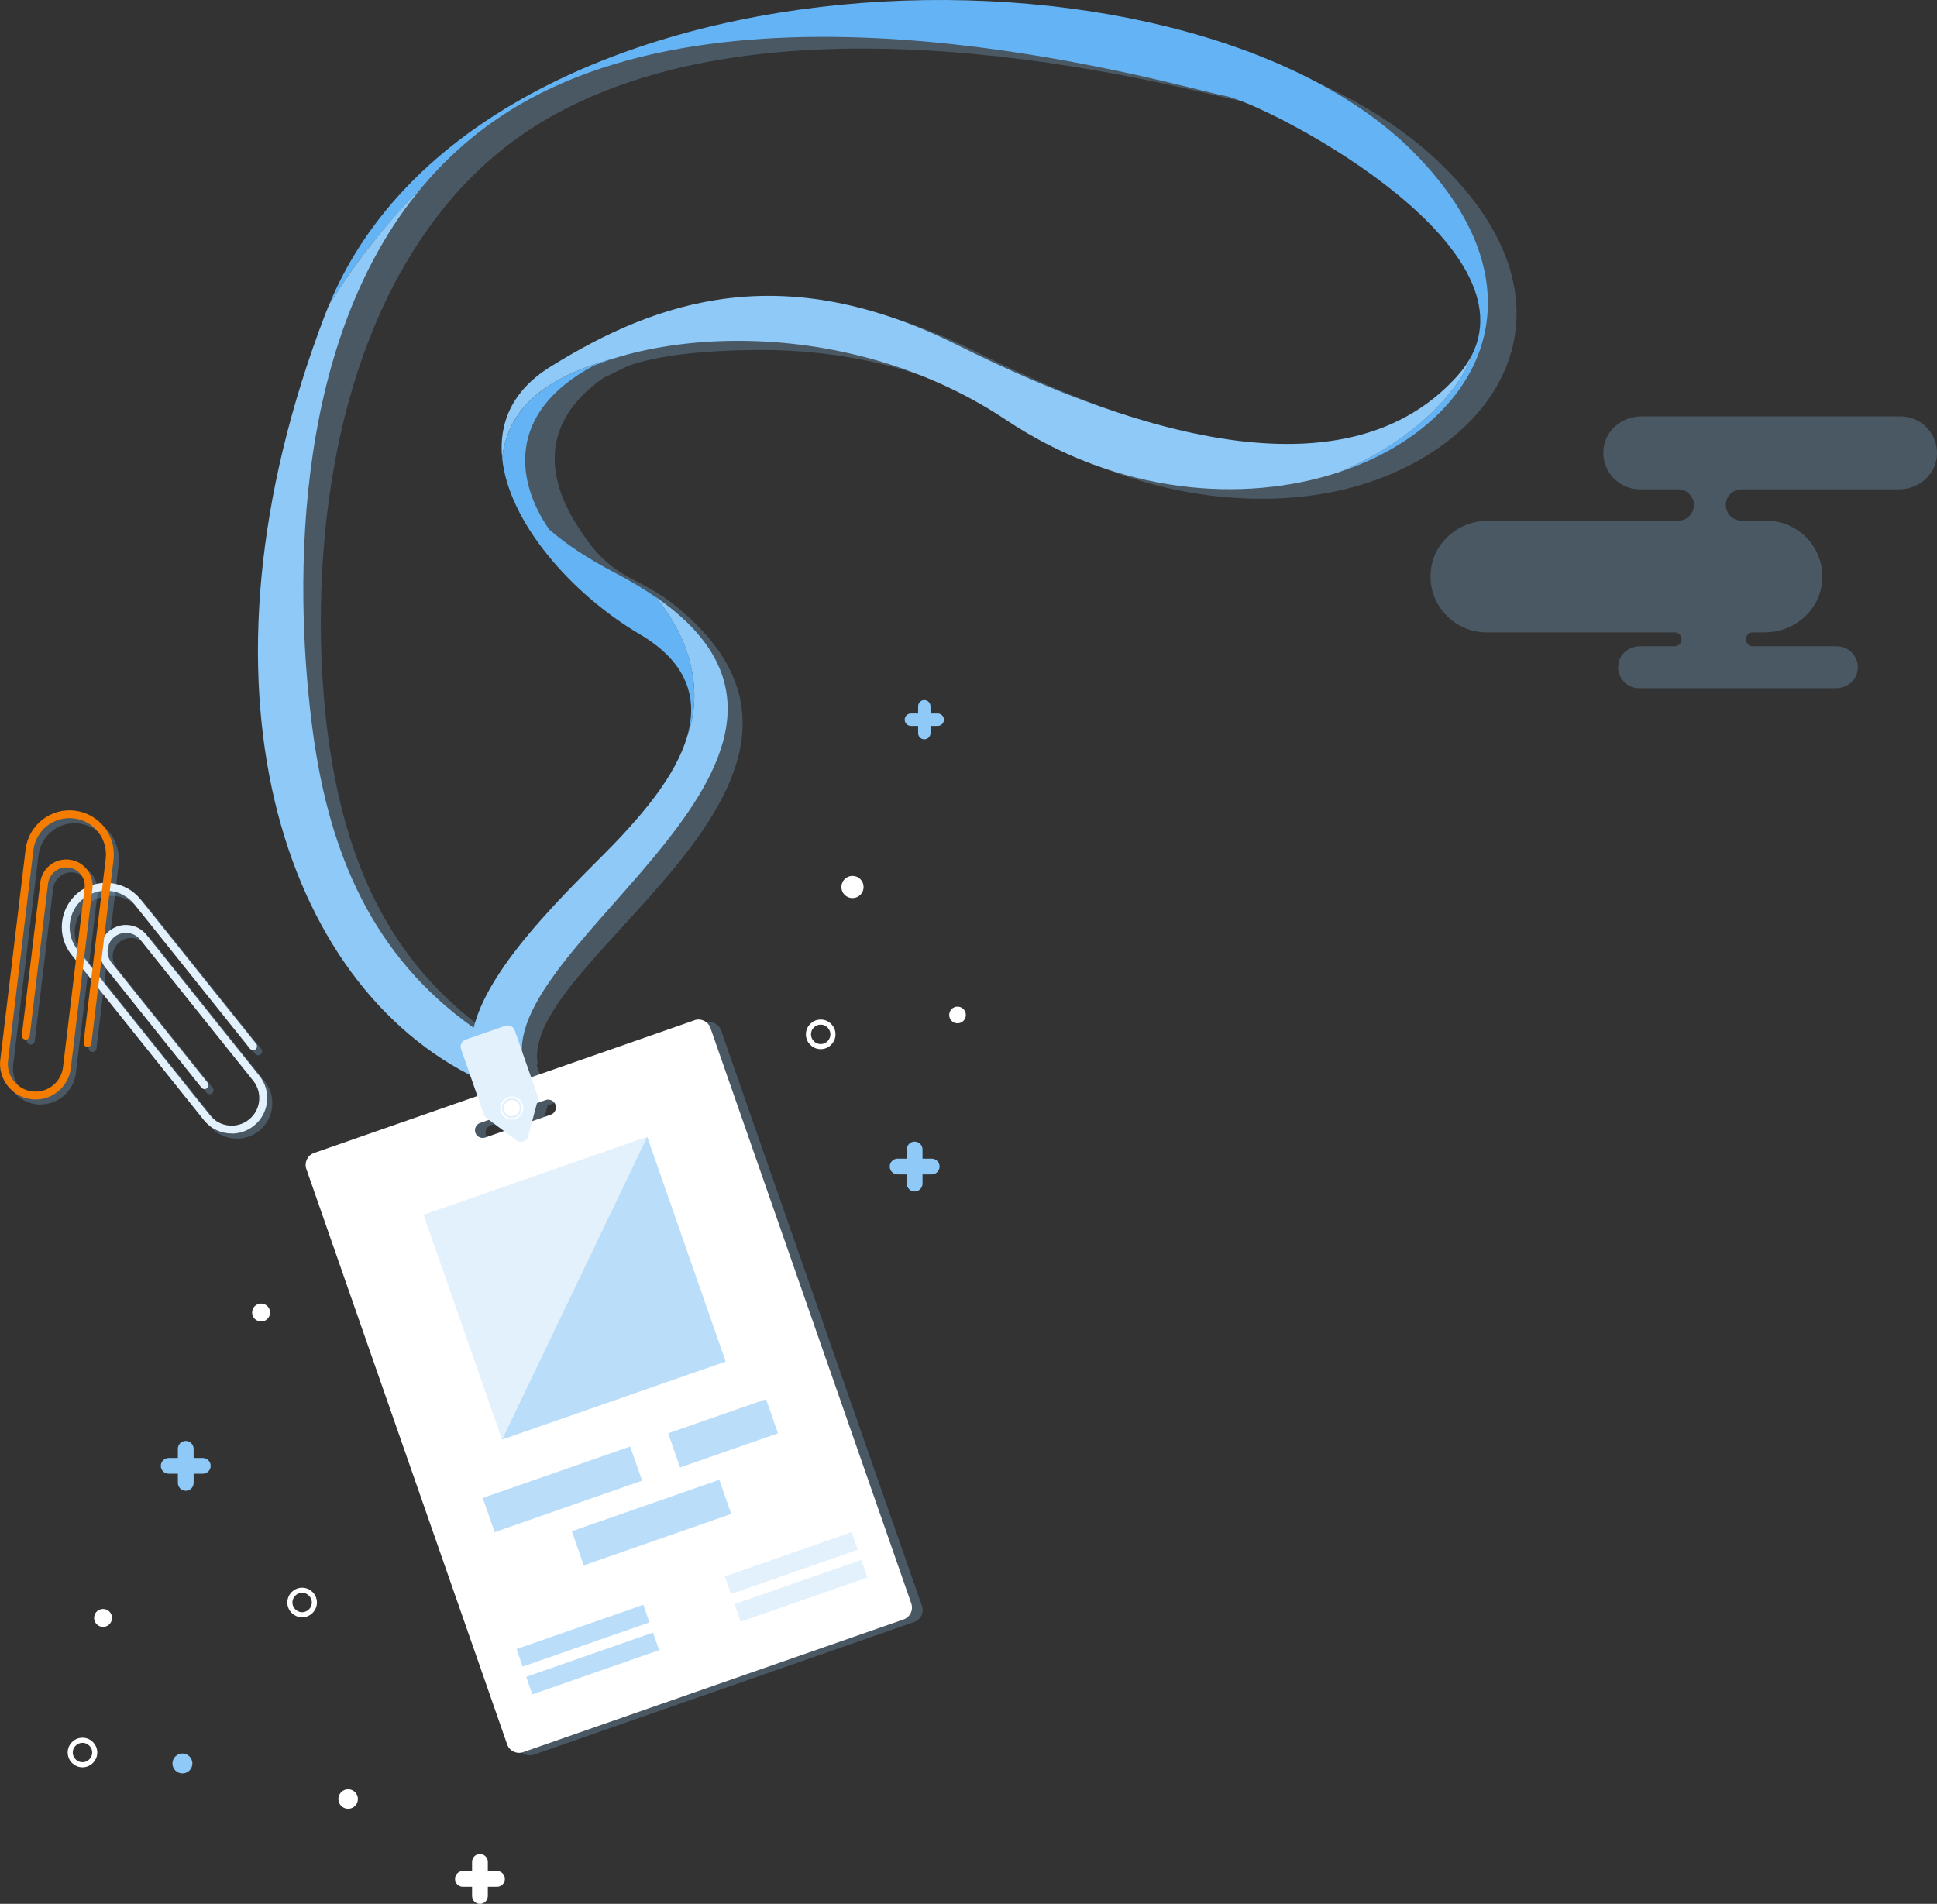 <svg xmlns="http://www.w3.org/2000/svg" viewBox="0 0 390.75 384.15"><rect x="0" y="0" width="390.75" height="384.15" fill="#333333" stroke="none"/><defs><style>.cls-1{fill:#fff;}.cls-2{fill:#baddf9;}.cls-3{fill:#64b4f5;}.cls-4{stroke:#e3f1fc;stroke-width:.42px;}.cls-4,.cls-5,.cls-6{fill:none;}.cls-4,.cls-6{stroke-miterlimit:10;}.cls-7{isolation:isolate;}.cls-8,.cls-9{fill:#8fc9f7;}.cls-9,.cls-10{mix-blend-mode:multiply;opacity:.25;}.cls-11{fill:#e3f1fc;}.cls-12{fill:#f47c00;}.cls-6{stroke:#fff;stroke-width:1.03px;}</style></defs><g class="cls-7"><g id="Camada_2"><g id="Objects"><g><g><g><path class="cls-9" d="M290.27,32.69C241.19-14.05,92.48-11.82,69.49,62.49c-.18,.59-.48,1.12-.7,1.7-28.27,73.48-9.71,133.07,28.23,153.31l1.44,4.14-32.95,11.5c-1.33,.46-2.03,1.92-1.56,3.24l40.51,116.1c.46,1.33,1.91,2.03,3.24,1.57l76.72-26.77c1.33-.46,2.03-1.91,1.56-3.24l-40.51-116.1c-.46-1.33-1.91-2.03-3.24-1.56l-32.95,11.5-1.05-3.02,.27-.02c-4.15-21.25,72.28-58.06,26.83-93.32-2.3-1.78-5.11-3.29-8.2-4.9-5.56-2.9-8.14-6.66-10.55-10.36-5.18-7.96-9.03-20.17,5.27-30.09,1.31-.51,4.27-2.19,5.69-2.63,6.86-2.14,15.58-2.8,24.27-2.91,17.73-.24,36.79,3.52,54.23,15.16,22.6,15.08,49.59,17.91,68.85,11.94,29.33-9.1,44.5-37.28,15.39-65ZM110.46,223.06l1.77-.62c.81-.28,1.71,.15,1.99,.96,.28,.81-.15,1.71-.96,1.99l-3.77,1.31,.97-3.64Zm-10.43,6.95c-.81,.28-1.71-.15-1.99-.96-.28-.81,.15-1.71,.96-1.99l1.77-.62,3.02,2.25-3.77,1.31ZM291.7,81.84c-22.7,17.41-60.44,6.31-95.41-11.16-35.13-17.55-60.35-9.22-82.21,4.38-7.71,4.8-10.39,11.36-9.69,18.39,1.28,12.91,13.93,27.41,27.75,35.55,10.19,6,11.66,13.54,9.54,20.75-2.33,7.9-8.98,15.39-13.21,19.98-6.88,7.47-26.46,24.67-29.83,38.7-20.46-14.5-29.08-35.2-32.39-59.38-3.55-25.9-2.96-75.98,24.48-108.54,5.81-6.89,12.92-12.92,21.6-17.64,49.63-26.98,129.27-4.08,137.84-2.51,8.06,1.47,59.15,27.39,47.55,50.68-1.23,3.53-3.3,7.27-6.02,10.82Z"></path><path class="cls-1" d="M140.09,205.87l-76.72,26.77c-1.33,.46-2.03,1.91-1.57,3.24l40.51,116.1c.46,1.33,1.92,2.03,3.24,1.56l76.72-26.77c1.33-.46,2.03-1.91,1.56-3.24l-40.51-116.1c-.46-1.33-1.91-2.03-3.24-1.57Zm-28.97,19.04l-13.23,4.62c-.81,.28-1.71-.15-1.99-.96-.28-.81,.15-1.71,.96-1.99l4.87-1.7c-.08-.85,.42-1.68,1.26-1.98s1.75,.04,2.22,.76l4.87-1.7c.81-.28,1.71,.15,1.99,.96,.28,.81-.15,1.71-.96,1.99Z"></path><g><rect class="cls-2" x="97.69" y="296.87" width="31.51" height="7.3" transform="translate(-92.68 54.16) rotate(-19.24)"></rect><rect class="cls-2" x="115.66" y="303.59" width="31.51" height="7.3" transform="translate(-93.89 60.45) rotate(-19.24)"></rect><rect class="cls-2" x="135.39" y="285.57" width="20.91" height="7.3" transform="translate(-87.14 64.2) rotate(-19.24)"></rect></g><rect class="cls-2" x="104.05" y="328.19" width="27.09" height="3.75" transform="translate(-102.18 57.17) rotate(-19.24)"></rect><rect class="cls-11" x="146.07" y="313.53" width="27.09" height="3.75" transform="translate(-95 70.2) rotate(-19.24)"></rect><rect class="cls-2" x="106" y="333.79" width="27.09" height="3.75" transform="translate(-103.92 58.13) rotate(-19.24)"></rect><rect class="cls-11" x="148.02" y="319.13" width="27.09" height="3.75" transform="translate(-96.74 71.15) rotate(-19.24)"></rect><path class="cls-8" d="M95.54,207.4c-.6,2.48-.69,4.86-.12,7.07l5.5-.38,2.25-1.88c-2.72-1.52-5.25-3.13-7.64-4.82Z"></path><g><path class="cls-5" d="M147.54,68.78c-8.69,.12-16.77,1.38-23.64,3.52,6.19-1.66,13.95-2.87,23.64-3.52Z"></path><path class="cls-3" d="M285.14,30.68C238.53-16.14,96.81-12.02,66.4,61.46c5.8-9.41,12.41-17.37,18.87-23.86,5.81-6.89,12.92-12.92,21.6-17.64,49.63-26.98,131.63-2.2,140.2-.63,8.06,1.47,61.51,28.9,49.91,52.19-3.32,9.51-15.02,18.97-26.92,23.78,28.35-9.34,43.09-36.45,15.07-64.61Z"></path><path class="cls-8" d="M132.24,120.46c6.17,7.32,10.12,17.77,6.35,28.25-2.33,7.9-8.98,15.39-13.21,19.98-6.88,7.47-26.46,24.67-29.83,38.7-20.46-14.5-29.08-35.2-32.39-59.38-3.55-25.9-5.32-77.86,22.12-110.42-6.46,6.49-13.07,14.46-18.87,23.86-.23,.57-.48,1.12-.7,1.7-28.9,75.13-8.85,135.75,30.8,154.61l4.43-3.68,4.49-.31c-4.08-24.15,72.38-61.85,26.83-93.32Z"></path><path class="cls-8" d="M296.99,71.51c-.75,1.5-1.76,2.98-3.08,4.44-21.76,24.08-62.86,12.61-100.71-6.3-35.13-17.55-60.35-9.22-82.21,4.38-7.71,4.8-10.39,11.36-9.69,18.39,1-8.4,6.43-15.78,22.6-20.12,6.86-2.14,14.95-3.4,23.64-3.52,.52-.03,1.02-.07,1.55-.11-.53,.03-1.03,.07-1.55,.11,17.73-.24,37.96,4.3,55.4,15.94,22.6,15.08,47.97,16.88,67.13,10.57,11.89-4.81,23.6-14.26,26.92-23.78Z"></path><path class="cls-3" d="M101.3,92.42c1.28,12.91,13.93,27.41,27.75,35.55,10.19,6,11.66,13.54,9.54,20.75,3.78-10.48-.17-20.93-6.35-28.25-2.39-1.65-5.11-3.29-8.2-4.9-5.56-2.9-9.94-5.84-13.26-8.74-6.47-9.34-9.01-23.44,9.04-33.08,1.31-.51,2.67-.99,4.09-1.44-16.17,4.34-21.6,11.72-22.6,20.12Z"></path></g><g><path class="cls-11" d="M108.48,221.99l-1.93,7.27c-.28,1.04-1.51,1.47-2.37,.83l-6.04-4.49c-.24-.18-.43-.43-.53-.72l-4.6-13.18c-.28-.79,.14-1.66,.93-1.93l7.97-2.78c.79-.28,1.66,.14,1.93,.93l4.6,13.18c.1,.29,.11,.6,.03,.89Z"></path><g><path class="cls-1" d="M105.45,222.82c.43,1.22-.22,2.56-1.44,2.98-1.22,.43-2.56-.22-2.98-1.44-.43-1.22,.22-2.56,1.44-2.98,1.22-.43,2.56,.22,2.98,1.44Z"></path><path class="cls-4" d="M104.96,222.99c.33,.95-.17,1.99-1.12,2.32s-1.99-.17-2.32-1.12,.17-1.99,1.12-2.32,1.99,.17,2.32,1.12Z"></path></g></g></g><g><polygon class="cls-11" points="85.45 245.12 101.28 290.47 130.56 229.38 85.45 245.12"></polygon><polygon class="cls-2" points="130.56 229.38 101.28 290.47 146.39 274.73 130.56 229.38"></polygon></g><g><g class="cls-10"><path class="cls-8" d="M47.77,229.74c-2.1,0-4.19-.92-5.61-2.69l-26.71-33.38c-3.08-3.84-2.45-9.47,1.39-12.55,3.84-3.08,9.47-2.45,12.55,1.39l23.31,29.13c.27,.34,.22,.84-.12,1.12-.34,.27-.84,.22-1.12-.12l-23.31-29.13c-2.53-3.16-7.16-3.67-10.32-1.14-3.16,2.53-3.67,7.16-1.14,10.32l26.71,33.38c1.92,2.4,5.44,2.79,7.84,.87,1.16-.93,1.9-2.26,2.06-3.74,.16-1.48-.26-2.94-1.19-4.1l-22.77-28.45c-.62-.77-1.5-1.26-2.49-1.37-.99-.11-1.95,.17-2.73,.79-.77,.62-1.26,1.5-1.37,2.49-.11,.98,.17,1.95,.79,2.73l19.37,24.2c.27,.34,.22,.84-.12,1.12-.34,.28-.84,.22-1.12-.12l-19.37-24.2c-.89-1.11-1.29-2.49-1.13-3.9,.16-1.41,.85-2.67,1.96-3.56,1.11-.88,2.49-1.29,3.9-1.13,1.41,.16,2.67,.85,3.56,1.96l22.77,28.45c1.2,1.49,1.74,3.37,1.53,5.27-.21,1.9-1.15,3.61-2.65,4.81-1.32,1.06-2.9,1.57-4.47,1.57Z"></path></g><g class="cls-10"><path class="cls-8" d="M8.2,222.87c-.28,0-.57-.02-.86-.05-3.93-.47-6.73-4.05-6.26-7.98l5.11-42.44c.29-2.37,1.48-4.48,3.35-5.96,1.88-1.47,4.22-2.13,6.58-1.84,2.37,.29,4.48,1.48,5.96,3.35,1.47,1.88,2.13,4.21,1.84,6.58l-4.46,37.04c-.05,.44-.44,.75-.89,.69-.44-.05-.75-.45-.69-.89l4.46-37.04c.23-1.95-.3-3.87-1.51-5.41-1.21-1.54-2.95-2.52-4.9-2.76-1.95-.23-3.87,.3-5.41,1.51-1.54,1.21-2.52,2.95-2.76,4.9l-5.11,42.44c-.37,3.05,1.82,5.84,4.87,6.21,3.05,.37,5.84-1.82,6.21-4.87l4.36-36.18c.12-.98-.15-1.95-.77-2.73-.61-.78-1.49-1.27-2.47-1.39-.99-.12-1.96,.15-2.74,.77-.78,.61-1.27,1.49-1.39,2.47l-3.71,30.78c-.05,.44-.44,.75-.89,.69-.44-.05-.75-.45-.69-.89l3.71-30.78c.17-1.41,.88-2.66,1.99-3.54,1.11-.87,2.5-1.26,3.91-1.09,1.41,.17,2.66,.88,3.54,1.99,.87,1.11,1.26,2.5,1.09,3.91l-4.36,36.18c-.44,3.64-3.54,6.31-7.11,6.31Z"></path></g><path class="cls-11" d="M46.74,228.71c-2.1,0-4.19-.92-5.61-2.69l-26.71-33.38c-3.08-3.84-2.45-9.47,1.39-12.55,3.84-3.08,9.47-2.45,12.55,1.39l23.31,29.13c.27,.34,.22,.84-.12,1.12-.34,.27-.84,.22-1.12-.12l-23.31-29.13c-2.53-3.16-7.16-3.67-10.32-1.14-3.16,2.53-3.67,7.16-1.14,10.32l26.71,33.38c1.92,2.4,5.44,2.79,7.84,.87,1.16-.93,1.9-2.26,2.06-3.74,.16-1.48-.26-2.94-1.19-4.1l-22.77-28.45c-.62-.77-1.5-1.26-2.49-1.37-.99-.11-1.95,.17-2.73,.79-.77,.62-1.26,1.5-1.37,2.49-.11,.98,.17,1.95,.79,2.73l19.37,24.2c.27,.34,.22,.84-.12,1.12-.34,.28-.84,.22-1.12-.12l-19.37-24.2c-.89-1.11-1.29-2.49-1.13-3.9,.16-1.41,.85-2.67,1.96-3.56,1.11-.88,2.49-1.29,3.9-1.13,1.41,.16,2.67,.85,3.56,1.96l22.77,28.45c1.2,1.5,1.74,3.37,1.53,5.27-.21,1.9-1.15,3.61-2.65,4.81-1.32,1.06-2.9,1.57-4.47,1.57Z"></path><path class="cls-12" d="M7.18,221.84c-.28,0-.57-.02-.86-.05-3.93-.47-6.74-4.05-6.26-7.98l5.11-42.44c.29-2.37,1.48-4.48,3.35-5.96,1.88-1.47,4.22-2.13,6.58-1.84,2.37,.29,4.48,1.48,5.96,3.35,1.47,1.88,2.13,4.21,1.84,6.58l-4.46,37.04c-.05,.44-.44,.75-.89,.69-.44-.05-.75-.45-.69-.89l4.46-37.04c.23-1.95-.3-3.87-1.51-5.41-1.21-1.54-2.95-2.52-4.9-2.76-1.95-.23-3.87,.3-5.41,1.51-1.54,1.21-2.52,2.95-2.76,4.9L1.63,214.01c-.37,3.05,1.82,5.84,4.87,6.21,3.05,.37,5.84-1.82,6.21-4.87l4.36-36.18c.12-.98-.15-1.95-.77-2.73-.61-.78-1.49-1.27-2.47-1.39-.99-.12-1.96,.15-2.74,.77-.78,.61-1.27,1.49-1.39,2.47l-3.71,30.78c-.05,.44-.44,.75-.89,.69-.44-.05-.75-.45-.69-.89l3.71-30.78c.17-1.41,.88-2.66,1.99-3.54,1.11-.87,2.5-1.26,3.91-1.09,1.41,.17,2.66,.88,3.54,1.99,.87,1.11,1.26,2.5,1.09,3.91l-4.36,36.18c-.44,3.64-3.54,6.31-7.11,6.31Z"></path></g><path class="cls-8" d="M40.91,294.19h-1.85v-1.85c0-.87-.71-1.59-1.59-1.59s-1.59,.71-1.59,1.59v1.85h-1.85c-.87,0-1.59,.71-1.59,1.59s.71,1.59,1.59,1.59h1.85v1.85c0,.87,.71,1.59,1.59,1.59s1.59-.71,1.59-1.59v-1.85h1.85c.87,0,1.59-.71,1.59-1.59s-.71-1.59-1.59-1.59Z"></path><path class="cls-1" d="M100.26,377.54h-1.85v-1.85c0-.87-.71-1.59-1.59-1.59s-1.59,.71-1.59,1.59v1.85h-1.85c-.87,0-1.59,.71-1.59,1.59s.71,1.59,1.59,1.59h1.85v1.85c0,.87,.71,1.59,1.59,1.59s1.59-.71,1.59-1.59v-1.85h1.85c.87,0,1.59-.71,1.59-1.59s-.71-1.59-1.59-1.59Z"></path><path class="cls-8" d="M187.95,233.79h-1.85v-1.85c0-.87-.71-1.59-1.59-1.59s-1.59,.71-1.59,1.59v1.85h-1.85c-.87,0-1.59,.71-1.59,1.59s.71,1.59,1.59,1.59h1.85v1.85c0,.87,.71,1.59,1.59,1.59s1.59-.71,1.59-1.59v-1.85h1.85c.87,0,1.59-.71,1.59-1.59s-.71-1.59-1.59-1.59Z"></path><path class="cls-8" d="M189.17,143.97h-1.46v-1.46c0-.69-.56-1.25-1.25-1.25s-1.25,.56-1.25,1.25v1.46h-1.46c-.69,0-1.25,.56-1.25,1.25s.56,1.25,1.25,1.25h1.46v1.46c0,.69,.56,1.25,1.25,1.25s1.25-.56,1.25-1.25v-1.46h1.46c.69,0,1.25-.56,1.25-1.25s-.56-1.25-1.25-1.25Z"></path><path class="cls-6" d="M63.42,323.35c0,1.36-1.11,2.47-2.47,2.47s-2.47-1.11-2.47-2.47,1.11-2.47,2.47-2.47,2.47,1.11,2.47,2.47Z"></path><path class="cls-6" d="M19.11,353.62c0,1.36-1.11,2.47-2.47,2.47s-2.47-1.11-2.47-2.47,1.11-2.47,2.47-2.47,2.47,1.11,2.47,2.47Z"></path><g><path class="cls-6" d="M168.03,208.71c0,1.36-1.11,2.47-2.47,2.47s-2.47-1.11-2.47-2.47,1.11-2.47,2.47-2.47,2.47,1.11,2.47,2.47Z"></path><path class="cls-1" d="M174.21,178.98c0,1.24-1,2.24-2.24,2.24s-2.24-1-2.24-2.24,1-2.24,2.24-2.24,2.24,1,2.24,2.24Z"></path><path class="cls-1" d="M194.84,204.8c0,.93-.75,1.68-1.68,1.68s-1.68-.75-1.68-1.68,.75-1.68,1.68-1.68,1.68,.75,1.68,1.68Z"></path></g><path class="cls-1" d="M54.48,264.84c0,1-.81,1.81-1.81,1.81s-1.81-.81-1.81-1.81,.81-1.81,1.81-1.81,1.81,.81,1.81,1.81Z"></path><path class="cls-1" d="M22.6,326.46c0,1-.81,1.81-1.81,1.81s-1.81-.81-1.81-1.81,.81-1.81,1.81-1.81,1.81,.81,1.81,1.81Z"></path><circle class="cls-1" cx="70.23" cy="363.01" r="1.97"></circle><circle class="cls-8" cx="36.8" cy="355.83" r="2.01"></circle></g><path class="cls-9" d="M383.39,84.02h-52.32c-3.74,0-7.08,2.67-7.57,6.37-.59,4.49,2.92,8.35,7.3,8.35h7.76c1.74,0,3.16,1.41,3.16,3.16h0c0,1.74-1.41,3.16-3.16,3.16h-38.37c-5.6,0-10.61,3.95-11.47,9.49-1.09,6.98,4.35,13.05,11.13,13.05h37.97c.77,0,1.4,.62,1.4,1.4h0c0,.77-.62,1.4-1.4,1.4h-7.02c-2.02,0-3.86,1.36-4.28,3.34-.57,2.72,1.52,5.13,4.14,5.13h39.74c2.02,0,3.86-1.36,4.28-3.34,.57-2.72-1.52-5.13-4.14-5.13h-16.95c-.77,0-1.4-.62-1.4-1.4h0c0-.77,.62-1.4,1.4-1.4h2.42c5.6,0,10.61-3.95,11.47-9.49,1.09-6.98-4.35-13.05-11.13-13.05h-5.04c-1.74,0-3.16-1.41-3.16-3.16h0c0-1.74,1.41-3.16,3.16-3.16h31.81c3.74,0,7.08-2.67,7.57-6.37,.59-4.49-2.92-8.35-7.3-8.35Z"></path></g></g></g></g></svg>